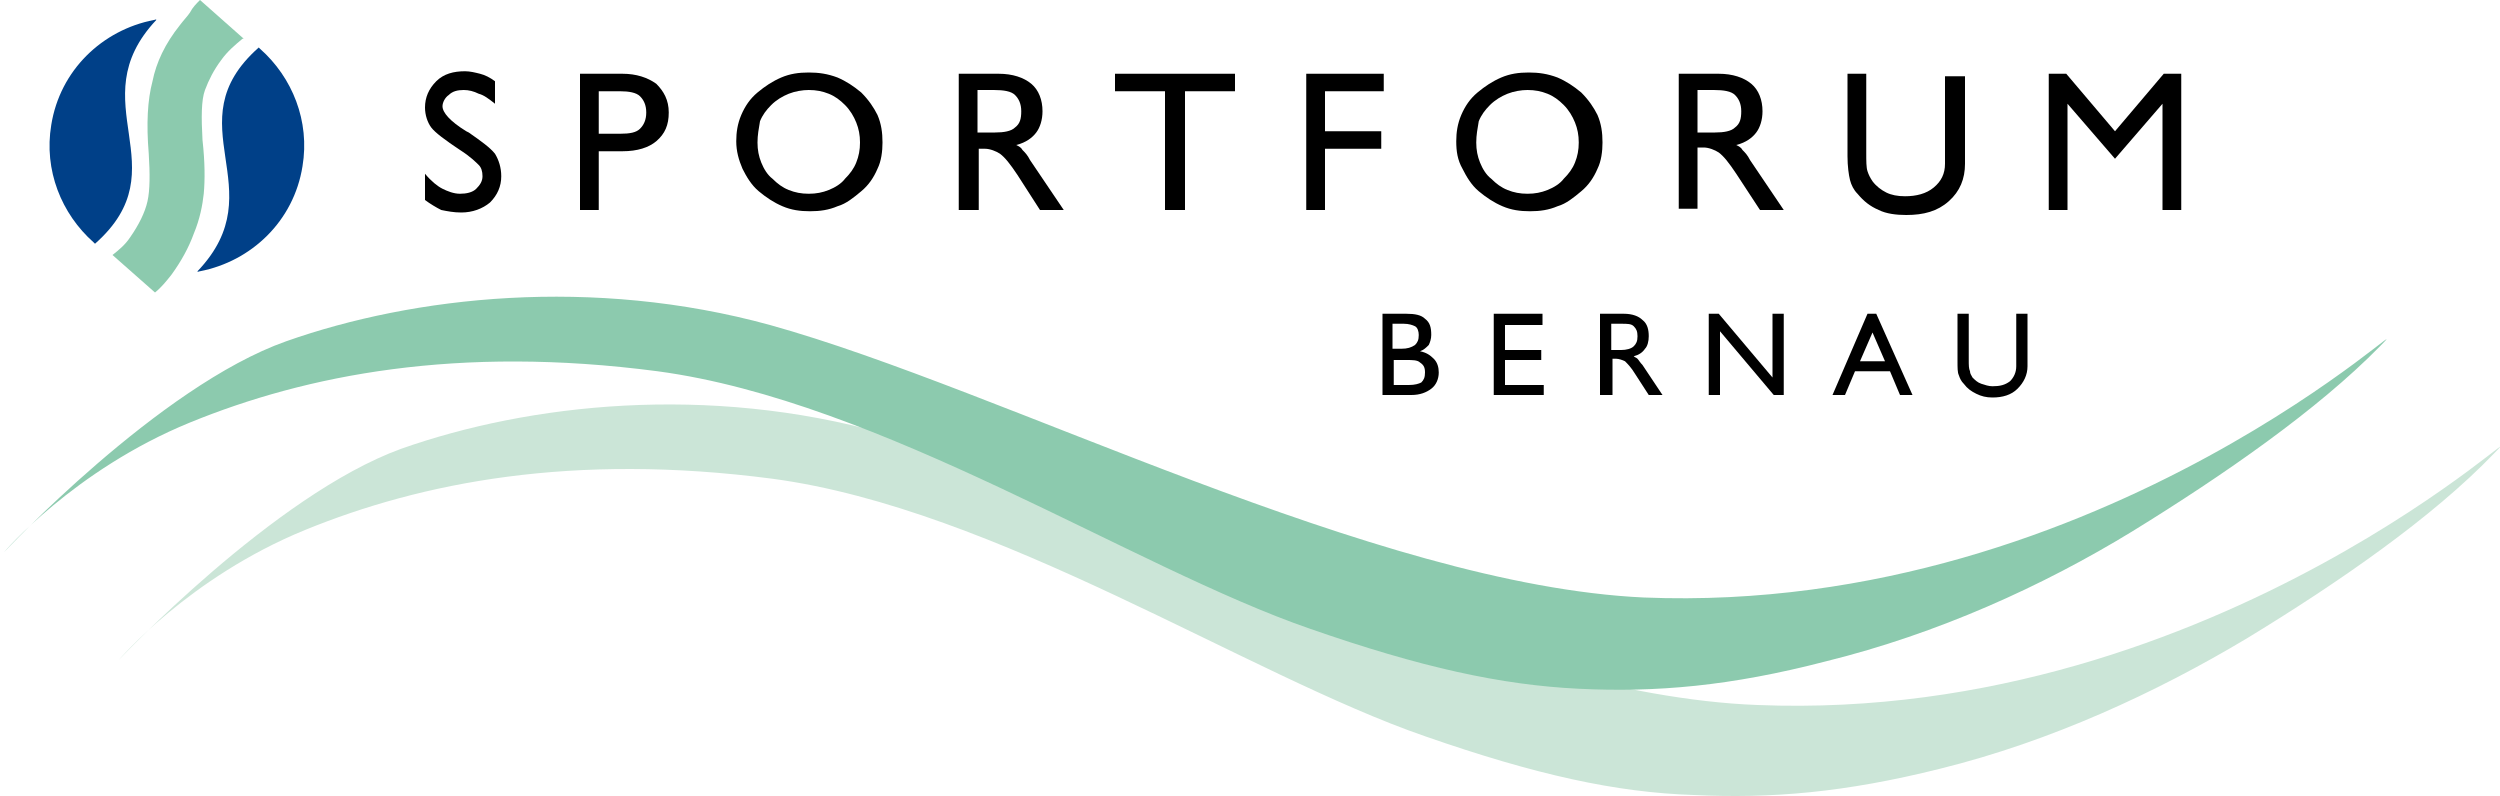 <svg xmlns="http://www.w3.org/2000/svg" xmlns:xlink="http://www.w3.org/1999/xlink" id="Ebene_1" x="0px" y="0px" width="200px" height="63.7px" viewBox="0 0 200 63.7" style="enable-background:new 0 0 200 63.7;" xml:space="preserve"><style type="text/css">	.st0{fill:#8CCAAE;}	.st1{fill:#004088;}	.st2{fill:#CBE5D7;}</style><g>	<g>		<path d="M34,16v-2.1c0.5,0.6,1,1,1.4,1.2c0.4,0.2,0.9,0.4,1.4,0.4c0.5,0,1-0.1,1.3-0.4c0.3-0.3,0.5-0.6,0.5-1   c0-0.4-0.1-0.7-0.3-0.9s-0.7-0.7-1.5-1.2c-1.2-0.8-2-1.4-2.3-1.8c-0.3-0.4-0.5-1-0.5-1.6c0-0.8,0.3-1.5,0.9-2.1s1.4-0.8,2.3-0.8   c0.4,0,0.8,0.1,1.2,0.2c0.4,0.1,0.8,0.3,1.2,0.6v1.8c-0.5-0.4-0.9-0.7-1.3-0.8c-0.4-0.2-0.8-0.3-1.2-0.3c-0.5,0-0.9,0.1-1.2,0.4   c-0.3,0.2-0.5,0.6-0.5,0.9c0,0.5,0.6,1.2,1.9,2l0.2,0.1c1,0.7,1.7,1.2,2.1,1.7c0.3,0.5,0.5,1.1,0.5,1.8c0,0.8-0.3,1.5-0.9,2.1   c-0.6,0.5-1.4,0.8-2.3,0.8c-0.6,0-1.1-0.1-1.6-0.2C34.9,16.6,34.4,16.3,34,16z"></path>		<path d="M46.4,16.8V5.9h3.4c1.1,0,2,0.3,2.7,0.8c0.6,0.6,1,1.3,1,2.3c0,1-0.3,1.7-1,2.3c-0.6,0.5-1.5,0.8-2.7,0.8h-1.9v4.7H46.4z    M47.9,10.7h1.7c0.8,0,1.3-0.1,1.6-0.4c0.3-0.3,0.5-0.7,0.5-1.3c0-0.6-0.2-1-0.5-1.3c-0.3-0.3-0.9-0.4-1.6-0.4h-1.7V10.7z"></path>		<path d="M58.9,11.3c0-0.7,0.1-1.4,0.4-2.1c0.3-0.7,0.7-1.3,1.3-1.8c0.6-0.5,1.2-0.9,1.9-1.2c0.7-0.3,1.4-0.4,2.2-0.4   c0.8,0,1.5,0.1,2.3,0.4c0.7,0.3,1.3,0.7,1.9,1.2c0.6,0.6,1,1.2,1.3,1.8c0.3,0.7,0.4,1.4,0.4,2.2c0,0.7-0.1,1.5-0.4,2.1   c-0.3,0.7-0.7,1.3-1.3,1.8c-0.6,0.5-1.2,1-1.9,1.2c-0.7,0.3-1.4,0.4-2.2,0.4c-0.8,0-1.5-0.1-2.2-0.4c-0.7-0.3-1.3-0.7-1.9-1.2   c-0.6-0.5-1-1.2-1.3-1.8C59.1,12.8,58.9,12.1,58.9,11.3z M60.6,11.4c0,0.6,0.1,1.1,0.3,1.6c0.2,0.5,0.5,1,0.9,1.3   c0.4,0.4,0.8,0.7,1.3,0.9c0.5,0.2,1,0.3,1.6,0.3c0.6,0,1.1-0.1,1.6-0.3c0.5-0.2,1-0.5,1.3-0.9c0.4-0.4,0.7-0.8,0.9-1.3   c0.2-0.5,0.3-1,0.3-1.6c0-0.6-0.1-1.1-0.3-1.6c-0.2-0.5-0.5-1-0.9-1.4c-0.4-0.4-0.8-0.7-1.3-0.9c-0.5-0.2-1-0.3-1.6-0.3   c-0.5,0-1.1,0.1-1.6,0.3c-0.5,0.2-1,0.5-1.4,0.9c-0.4,0.4-0.7,0.8-0.9,1.3C60.7,10.3,60.6,10.8,60.6,11.4z"></path>		<path d="M76.7,16.8V5.9h3.2c1.1,0,2,0.3,2.6,0.8c0.6,0.5,0.9,1.3,0.9,2.2c0,0.7-0.2,1.3-0.5,1.7c-0.3,0.4-0.8,0.8-1.6,1   c0.2,0.1,0.4,0.2,0.5,0.4c0.2,0.2,0.4,0.4,0.6,0.8l2.7,4h-1.9L81.4,14c-0.6-0.9-1-1.4-1.4-1.7c-0.3-0.2-0.8-0.4-1.2-0.4h-0.5v4.9   H76.7z M78.3,10.6h1.3c0.7,0,1.3-0.1,1.6-0.4c0.4-0.3,0.5-0.7,0.5-1.3c0-0.6-0.2-1-0.5-1.3c-0.3-0.3-0.9-0.4-1.7-0.4h-1.3V10.6z"></path>		<path d="M93.2,16.8V7.3h-4V5.9h9.6v1.4h-4v9.5H93.2z"></path>		<path d="M104.5,16.8V5.9h6.2v1.4h-4.7v3.2h4.5v1.4h-4.5v4.9H104.5z"></path>		<path d="M116.5,11.3c0-0.7,0.1-1.4,0.4-2.1c0.3-0.7,0.7-1.3,1.3-1.8c0.6-0.5,1.2-0.9,1.9-1.2c0.7-0.3,1.4-0.4,2.2-0.4   c0.8,0,1.5,0.1,2.3,0.4c0.7,0.3,1.3,0.7,1.9,1.2c0.6,0.6,1,1.2,1.3,1.8c0.3,0.7,0.4,1.4,0.4,2.2c0,0.7-0.1,1.5-0.4,2.1   c-0.3,0.7-0.7,1.3-1.3,1.8c-0.6,0.5-1.2,1-1.9,1.2c-0.7,0.3-1.4,0.4-2.2,0.4c-0.8,0-1.5-0.1-2.2-0.4c-0.7-0.3-1.3-0.7-1.9-1.2   c-0.6-0.5-1-1.2-1.3-1.8C116.6,12.8,116.5,12.1,116.5,11.3z M118.1,11.4c0,0.6,0.1,1.1,0.3,1.6c0.2,0.5,0.5,1,0.9,1.3   c0.4,0.4,0.8,0.7,1.3,0.9c0.5,0.2,1,0.3,1.6,0.3c0.6,0,1.1-0.1,1.6-0.3c0.5-0.2,1-0.5,1.3-0.9c0.4-0.4,0.7-0.8,0.9-1.3   c0.2-0.5,0.3-1,0.3-1.6c0-0.6-0.1-1.1-0.3-1.6c-0.2-0.5-0.5-1-0.9-1.4c-0.4-0.4-0.8-0.7-1.3-0.9c-0.5-0.2-1-0.3-1.6-0.3   c-0.5,0-1.1,0.1-1.6,0.3c-0.5,0.2-1,0.5-1.4,0.9c-0.4,0.4-0.7,0.8-0.9,1.3C118.2,10.3,118.1,10.8,118.1,11.4z"></path>		<path d="M134.3,16.8V5.9h3.2c1.1,0,2,0.3,2.6,0.8c0.6,0.5,0.9,1.3,0.9,2.2c0,0.7-0.2,1.3-0.5,1.7c-0.3,0.4-0.8,0.8-1.6,1   c0.2,0.1,0.4,0.2,0.5,0.4c0.2,0.2,0.4,0.4,0.6,0.8l2.7,4h-1.9l-1.9-2.9c-0.6-0.9-1-1.4-1.4-1.7c-0.3-0.2-0.8-0.4-1.2-0.4h-0.5v4.9   H134.3z M135.9,10.6h1.3c0.7,0,1.3-0.1,1.6-0.4c0.4-0.3,0.5-0.7,0.5-1.3c0-0.6-0.2-1-0.5-1.3c-0.3-0.3-0.9-0.4-1.7-0.4h-1.3V10.6z   "></path>		<path d="M147.7,5.9h1.6v6.3c0,0.7,0,1.2,0.1,1.5c0.1,0.3,0.2,0.5,0.4,0.8c0.3,0.4,0.7,0.7,1.1,0.9c0.4,0.2,0.9,0.3,1.5,0.3   c0.9,0,1.7-0.2,2.3-0.7c0.6-0.5,0.9-1.1,0.9-1.9v-7h1.6v7c0,1.2-0.4,2.2-1.3,3c-0.9,0.8-2,1.1-3.4,1.1c-0.8,0-1.6-0.1-2.2-0.4   c-0.7-0.3-1.2-0.7-1.7-1.3c-0.3-0.3-0.5-0.7-0.6-1.1c-0.1-0.4-0.2-1.1-0.2-1.9V5.9z"></path>		<path d="M163.9,16.8V5.9h1.4l3.9,4.6l3.9-4.6h1.4v10.9H173V8.3l-3.8,4.4l-3.8-4.4v8.5H163.9z"></path>	</g>	<path class="st0" d="M9,20.4C9,20.4,9,20.4,9,20.4C9.5,20,10,19.6,10.4,19c0.7-1,1.2-2,1.4-2.9c0.2-0.9,0.2-2.2,0.1-3.8  c-0.2-2.4-0.1-4.3,0.3-5.8c0.3-1.5,1-3,2.2-4.5c0.3-0.4,0.6-0.7,0.8-1C15.4,0.6,15.7,0.3,16,0C16,0,16,0,16,0l3.5,3.1l-0.1,0  c-0.6,0.5-1.2,1-1.7,1.7c-0.6,0.8-1,1.6-1.3,2.4c-0.3,0.8-0.3,2.2-0.2,4c0.2,1.8,0.2,3.2,0.1,4.3c-0.1,0.9-0.3,2-0.8,3.2  c-0.4,1.1-1,2.2-1.8,3.3c-0.4,0.5-0.8,1-1.3,1.4v0L9,20.4L9,20.4z"></path>	<path class="st1" d="M20.7,3.8c0,0,0.1,0.1,0.1,0.1c2.6,2.3,4,5.8,3.4,9.4c-0.7,4.4-4.1,7.6-8.2,8.4c-0.1,0-0.2,0.1-0.2,0  C22.1,15.1,13.8,9.9,20.7,3.8L20.7,3.8z"></path>	<path class="st1" d="M7.6,19.5c0,0-0.1-0.1-0.1-0.1c-2.6-2.3-4-5.8-3.4-9.4c0.7-4.4,4.1-7.6,8.2-8.4c0.1,0,0.2-0.1,0.2,0  C6.3,8.2,14.5,13.4,7.6,19.5L7.6,19.5z"></path>	<path class="st2" d="M9.5,52.8c0,0,5.6-6.6,14.9-10.4c9.3-3.8,21.4-6.2,37.4-4.1c17.9,2.4,38,15.7,52.2,20.6  c8.9,3.1,15.3,4.5,21.5,4.7c6.2,0.3,12.1-0.2,19.7-2.1c8.9-2.2,17.3-6.1,24.5-10.4c7.4-4.5,14.9-9.7,19.8-14.8  c4.6-4.7-21.8,21.6-58.9,20.1c-21.5-0.8-51.2-16.5-69.8-21.7c-14.2-4-28.5-2.4-38.7,1.2C21.9,39.6,9.5,52.8,9.5,52.8L9.5,52.8z"></path>	<path class="st0" d="M0.3,44.2c0,0,5.6-6.6,14.9-10.4c9.3-3.8,21.4-6.2,37.4-4.1c17.9,2.4,38,15.7,52.2,20.6  c8.9,3.1,15.3,4.5,21.5,4.8c6.2,0.3,12.1-0.2,19.8-2.2c8.9-2.2,17.3-6,24.5-10.4c7.3-4.5,14.8-9.7,19.8-14.8  c4.6-4.7-21.8,21.6-58.9,20.1C110,46.8,80.3,31.2,61.6,26c-14.2-3.9-28.5-2.3-38.7,1.3C12.7,30.9,0.3,44.2,0.3,44.2L0.3,44.2z"></path>	<g>		<path d="M110.6,31.6v-6.5h1.9c0.7,0,1.2,0.1,1.5,0.4c0.4,0.3,0.5,0.7,0.5,1.3c0,0.3-0.1,0.6-0.2,0.8c-0.2,0.2-0.4,0.4-0.7,0.5   c0.5,0.1,0.8,0.3,1.1,0.6c0.3,0.3,0.4,0.7,0.4,1.1c0,0.5-0.2,1-0.6,1.3c-0.4,0.3-0.9,0.5-1.6,0.5H110.6z M111.5,27.9h0.6   c0.5,0,0.8-0.1,1.1-0.3c0.2-0.2,0.3-0.4,0.3-0.8c0-0.3-0.1-0.6-0.3-0.7c-0.2-0.1-0.5-0.2-0.9-0.2h-0.9V27.9z M111.5,28.8v2h1.2   c0.5,0,0.8-0.1,1-0.2c0.2-0.2,0.3-0.4,0.3-0.8c0-0.4-0.1-0.6-0.4-0.8c-0.2-0.2-0.6-0.2-1.1-0.2H111.5z"></path>	</g>	<g>		<path d="M119.5,31.6v-6.5h3.9V26h-3v2h2.9v0.8h-2.9v2h3.1v0.8H119.5z"></path>		<path d="M128,31.6v-6.5h1.9c0.7,0,1.2,0.2,1.5,0.5c0.4,0.3,0.5,0.8,0.5,1.3c0,0.4-0.1,0.8-0.3,1c-0.2,0.3-0.5,0.5-0.9,0.6   c0.1,0.1,0.2,0.1,0.3,0.2c0.1,0.1,0.2,0.3,0.4,0.5l1.6,2.4h-1.1l-1.1-1.7c-0.3-0.5-0.6-0.8-0.8-1c-0.2-0.1-0.5-0.2-0.7-0.2h-0.3   v2.9H128z M128.9,28h0.8c0.4,0,0.8-0.1,1-0.3c0.2-0.2,0.3-0.4,0.3-0.8c0-0.4-0.1-0.6-0.3-0.8c-0.2-0.2-0.5-0.2-1-0.2h-0.8V28z"></path>		<path d="M136.7,31.6v-6.5h0.8l4.3,5.1v-5.1h0.9v6.5h-0.8l-4.3-5.1v5.1H136.7z"></path>	</g>	<g>		<path d="M146.6,31.6l2.8-6.5h0.7l2.9,6.5h-1l-0.8-1.9h-2.8l-0.8,1.9H146.6z M148.8,28.9h2l-1-2.3L148.8,28.9z"></path>		<path d="M156.6,25.1h0.9v3.7c0,0.4,0,0.7,0.1,0.9c0,0.2,0.1,0.3,0.2,0.5c0.2,0.2,0.4,0.4,0.7,0.5c0.3,0.1,0.6,0.2,0.9,0.2   c0.6,0,1-0.1,1.4-0.4c0.3-0.3,0.5-0.7,0.5-1.2v-4.2h0.9v4.2c0,0.7-0.3,1.3-0.8,1.8c-0.5,0.5-1.2,0.7-2,0.7c-0.5,0-0.9-0.1-1.3-0.3   c-0.4-0.2-0.7-0.4-1-0.8c-0.2-0.2-0.3-0.4-0.4-0.7c-0.1-0.2-0.1-0.6-0.1-1.1V25.1z"></path>	</g></g></svg>